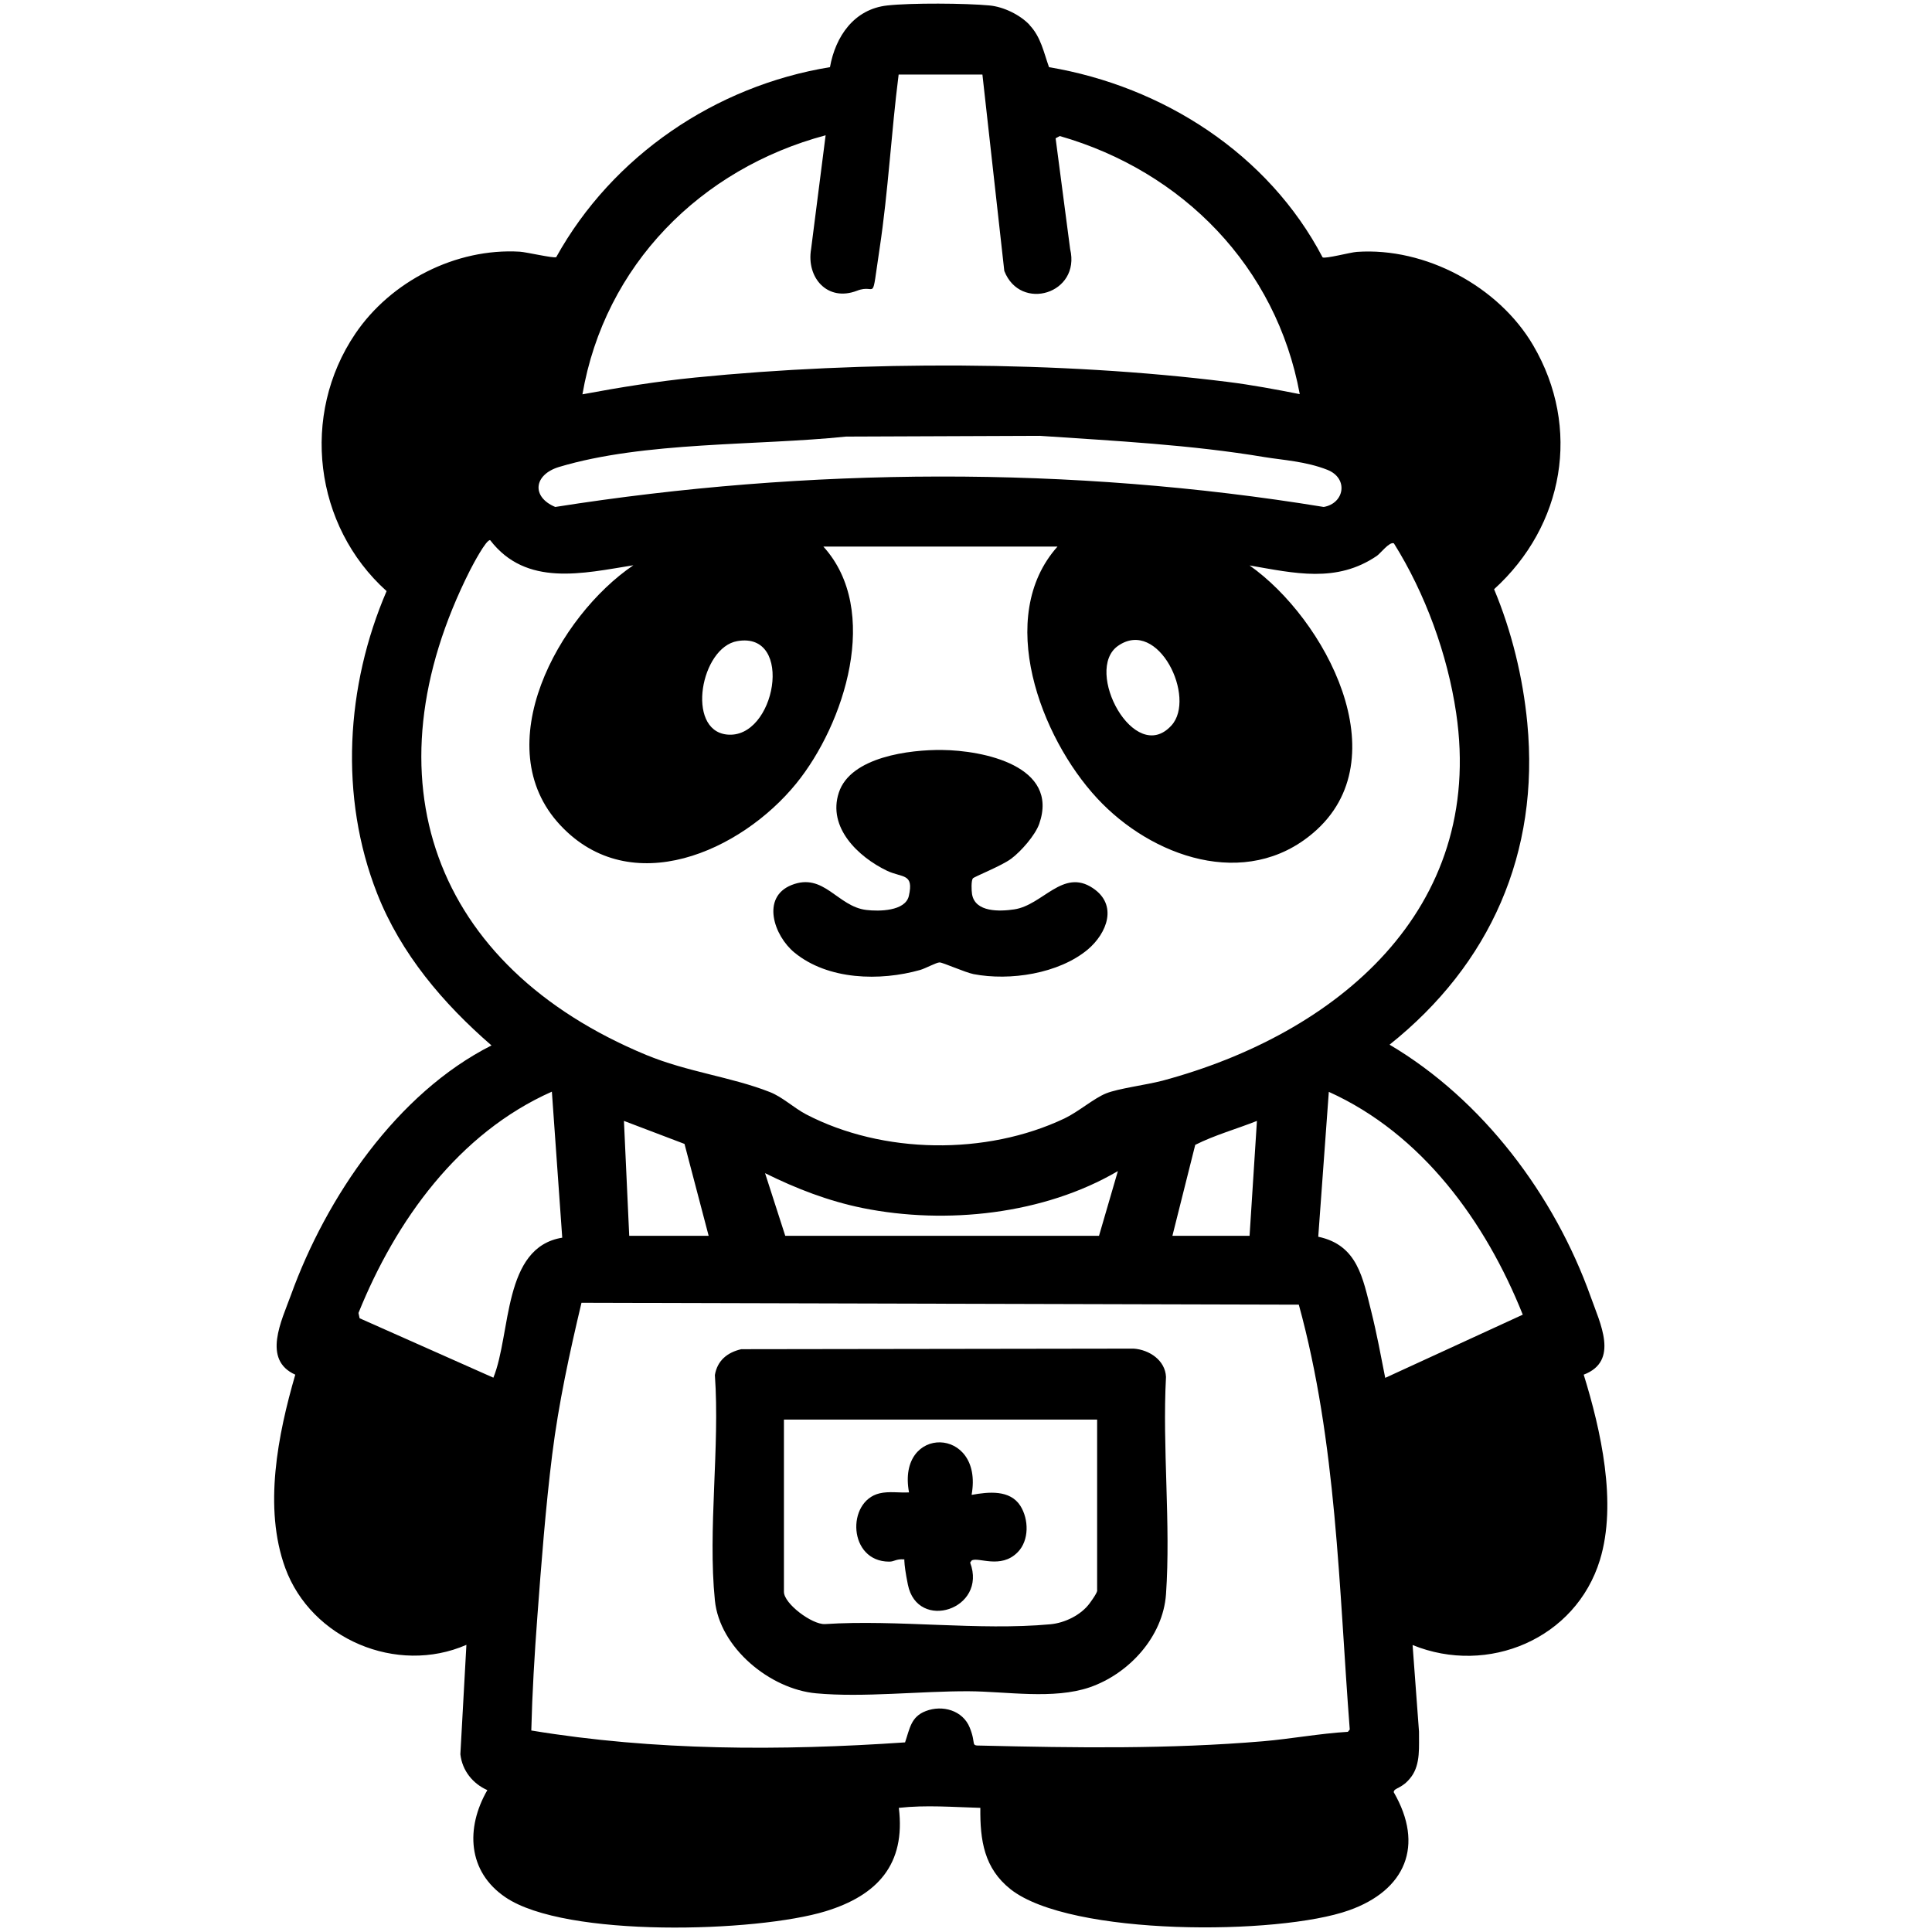 <?xml version="1.0" encoding="UTF-8"?> <svg xmlns="http://www.w3.org/2000/svg" id="Capa_1" version="1.1" viewBox="0 0 1024 1024"><path d="M545.7,13.3c6,6.3,7.5,14.5,10.3,22.3,60.5,10.2,116.3,46,145,100.8,1.4.9,14.9-2.7,18.2-2.9,36.3-2.5,75.1,18.3,93.4,49.5,25.7,43.8,16.3,95.7-20.7,129.3,9.3,22.2,15.3,46.8,17.6,70.9,6.6,68.8-19.6,127.9-73,170.5,49.4,29.2,87.4,79.8,106.6,133.6,4.9,13.9,15.3,34.1-3.7,41.3,9.1,29.4,17.8,68.1,8.6,98.2-12.8,41.8-59.3,61.4-99.3,45.1l3.4,45.9c-.1,7.8.9,17.1-4,23.8s-9.3,5.8-9.4,8.3c16.4,28.3,6.2,52-23.7,62.6-37.3,13.3-147.6,13.8-179.3-11.1-14.1-11.1-16.3-26-16.1-43.2-14.5-.4-28.7-1.6-43.2,0,3.7,30-11.4,46.4-38.8,54.8-36.6,11.2-137.9,14.2-169.7-7.4-20.1-13.6-21.2-36.7-9.6-56.8-7.7-3.4-13.3-10.3-14.3-19l3.2-58c-36.9,16.1-82.2-3.1-96-40.7-11.7-32-3.9-70.8,5.3-102.5-17.7-7.9-7.2-28.7-2.3-42.2,18.7-51.8,56.2-107,106.3-132.3-25.6-22.2-48-48.5-60.6-80.5-20.2-51.3-16.6-110.1,5-160.3-38.5-34.6-45.7-93.4-16.6-136.4,18.8-27.8,53.3-45.5,87.2-43.5,3.4.2,18,3.6,19.3,2.9,29.8-53.7,84.4-90.8,145.1-100.7,2.9-16.3,12.8-30.8,30.4-32.7,12.6-1.4,41.5-1.2,54.2,0,7.4.7,16.1,4.9,21.2,10.3ZM520.6,39.5h-44.3c-3.9,30.6-5.5,61.8-10.1,92.3s-1.2,18.1-12,22.3c-15.6,6-26.9-6.9-24.3-22.1l7.7-60.3c-66.3,17.7-117.1,68.9-128.9,137.3,19.8-3.7,39.7-6.9,59.8-8.9,88.9-8.9,193.5-8.8,282.1,2.3,12.9,1.6,25.6,4,38.3,6.5-12.4-67.5-62-118.1-127.2-136.8l-2.2,1.2,7.7,58.7c5.7,23.7-26.4,33.4-34.9,11.6l-11.6-104.1ZM448.4,231.4c-47.2,4.9-106.8,2.5-152.1,16.1-13.5,4.1-14.7,15.9-2,21.2,133.9-21.1,273.4-21.9,407.3,0,11-1.9,13.3-15.2,1.9-19.7s-24-5.2-33.1-6.7c-39.4-6.6-79.4-8.6-119.3-11.3l-102.7.4ZM560.4,289.7h-124c30.7,33.8,11.2,94.1-14.4,125.6-29.3,36-87.6,62.1-125,22.1-39.2-41.8-.9-111,38.7-137.8-26.8,4.3-56.8,11.6-75.9-13.3-2.1-.5-9.3,13.3-10.6,15.8-55.8,110.4-19.9,210,93.2,257,22,9.1,45.3,11.7,65.6,19.7,6.7,2.6,12.6,8.3,19.2,11.8,40.7,21.2,95.5,21.9,137,2.2,7.5-3.6,15.6-10.7,22.1-13.3s20.9-4.4,29.8-6.7c92.4-24.8,171.1-90.5,155.7-194.9-4.6-31.1-16.4-63.4-33-89.9-2.3-1.1-7.1,5.3-9,6.6-21.4,14.6-43.7,9.2-67.5,5.1,39.9,28.1,79.9,102.4,33.8,141.7-35.8,30.6-85.8,12.8-114.6-18.3-30-32.3-54.2-96.2-21-133.4ZM390.8,339.8c-19.4,3.3-27.3,47-5.7,49.5,25.9,3,36.2-54.8,5.7-49.5ZM620.9,384.5c13.3-14.6-6.9-57.1-28.3-42.2-18.5,12.9,8.7,63.8,28.3,42.2ZM292.5,578.6c-49.5,22-82.7,68.3-102.5,117.3l.6,2.8,70.9,31.5c9.5-23.5,4.9-69.1,36.5-74.2l-5.5-77.5ZM734.2,730.3l72.9-33.5c-19.7-49.3-53.4-95.8-102.8-118.1l-5.6,76.8c20.9,4.4,23.6,21.9,28.1,39.6,2.9,11.6,5.1,23.5,7.4,35.2ZM375.6,655l-12.8-48.7-32.1-12.2,2.8,60.9h42.1ZM621.3,655h41l3.9-60.9c-10.8,4.3-22.4,7.5-32.7,12.7l-12.1,48.2ZM582.5,655l10-34.3c-39.2,23-91,28.5-135.2,19.6-18.2-3.7-35.3-10.3-51.8-18.5l10.7,33.2h166.4ZM281.6,917.2c65.3,10.8,132.2,10.8,198.1,6.3,2.5-7.3,3.1-13.6,11-16.6,8.8-3.4,19.6-.4,23.3,8.8s0,9.5,6,9.5c50,1.2,99.7,1.9,149.5-2.3,15-1.3,29.9-4.1,44.9-5l1-1.2c-5.8-75.3-6.9-152-27-225.2l-380.2-1c-6.3,26.5-12.1,53.2-15.5,80.3-3.5,28-5.8,58-7.9,86.2-1.5,20-2.7,40.2-3.2,60.2Z"></path><path d="M499.2,397.5c21.9.2,62.4,8.4,51.6,39.2-2.2,6.1-9.6,14.5-14.8,18.4s-19.8,9.6-20.4,10.5c-.9,1.4-.7,6.4-.4,8.3,1.6,9.8,14.9,9.2,22.3,8.1,15.2-2.2,25.8-21.9,41.7-11.3,13.4,8.9,7.6,23.9-2.7,32.6-15.4,12.8-41.2,16.7-60.5,13-4.5-.9-16.3-6.2-18-6.2s-7.5,3.2-10.3,4c-21.2,6-48.8,5.4-66.6-9.2-10.9-8.9-17.8-29.3-1.6-35.8,17.2-6.9,24.3,11.4,39.7,13.2,6.6.8,20.6.7,22.5-7.4,2.8-12.2-3.4-9.5-11.6-13.4-15.2-7.3-31.6-22.9-25.5-41.4,6.2-19,37.8-22.8,54.7-22.6Z"></path><path d="M393,715.1l207.9-.3c8.3.6,16.7,6.2,17.1,15-2,37.6,2.6,77.9,0,115.2-1.6,22.5-19.6,42.1-40.4,49.3-19.3,6.6-44.1,2.2-64.2,2.1-25.8-.1-55.9,3.4-80.8,1.1-24.4-2.2-51.2-24.1-53.7-49.3-3.8-37.6,2.7-81.2,0-119.4,1.3-7.7,6.6-12,14-13.7ZM581.5,752.4h-166v91.3c0,6.3,14.9,17.4,21.7,17.1,38.4-2.5,81.6,3.6,119.5.1,7.7-.7,16.3-4.9,20.9-11.2s3.9-6.7,3.9-7.1v-90.2Z"></path><path d="M515.1,792.3c8.8-1.6,20.2-2.8,25.7,5.8,4.5,7.1,4.8,18.3-1.4,24.6-9,9.2-21,2.3-24.4,4.4l-.8,1.1c9.3,24.8-27.9,36.8-33,11.7s2.2-13.1-2.1-13.4-5,1.2-7.8,1.2c-21.8,0-22.8-32-5.1-36.2,5-1.2,10.5-.2,15.6-.5-6.7-35.9,39.6-35.2,33.2,1.1Z"></path></svg> 